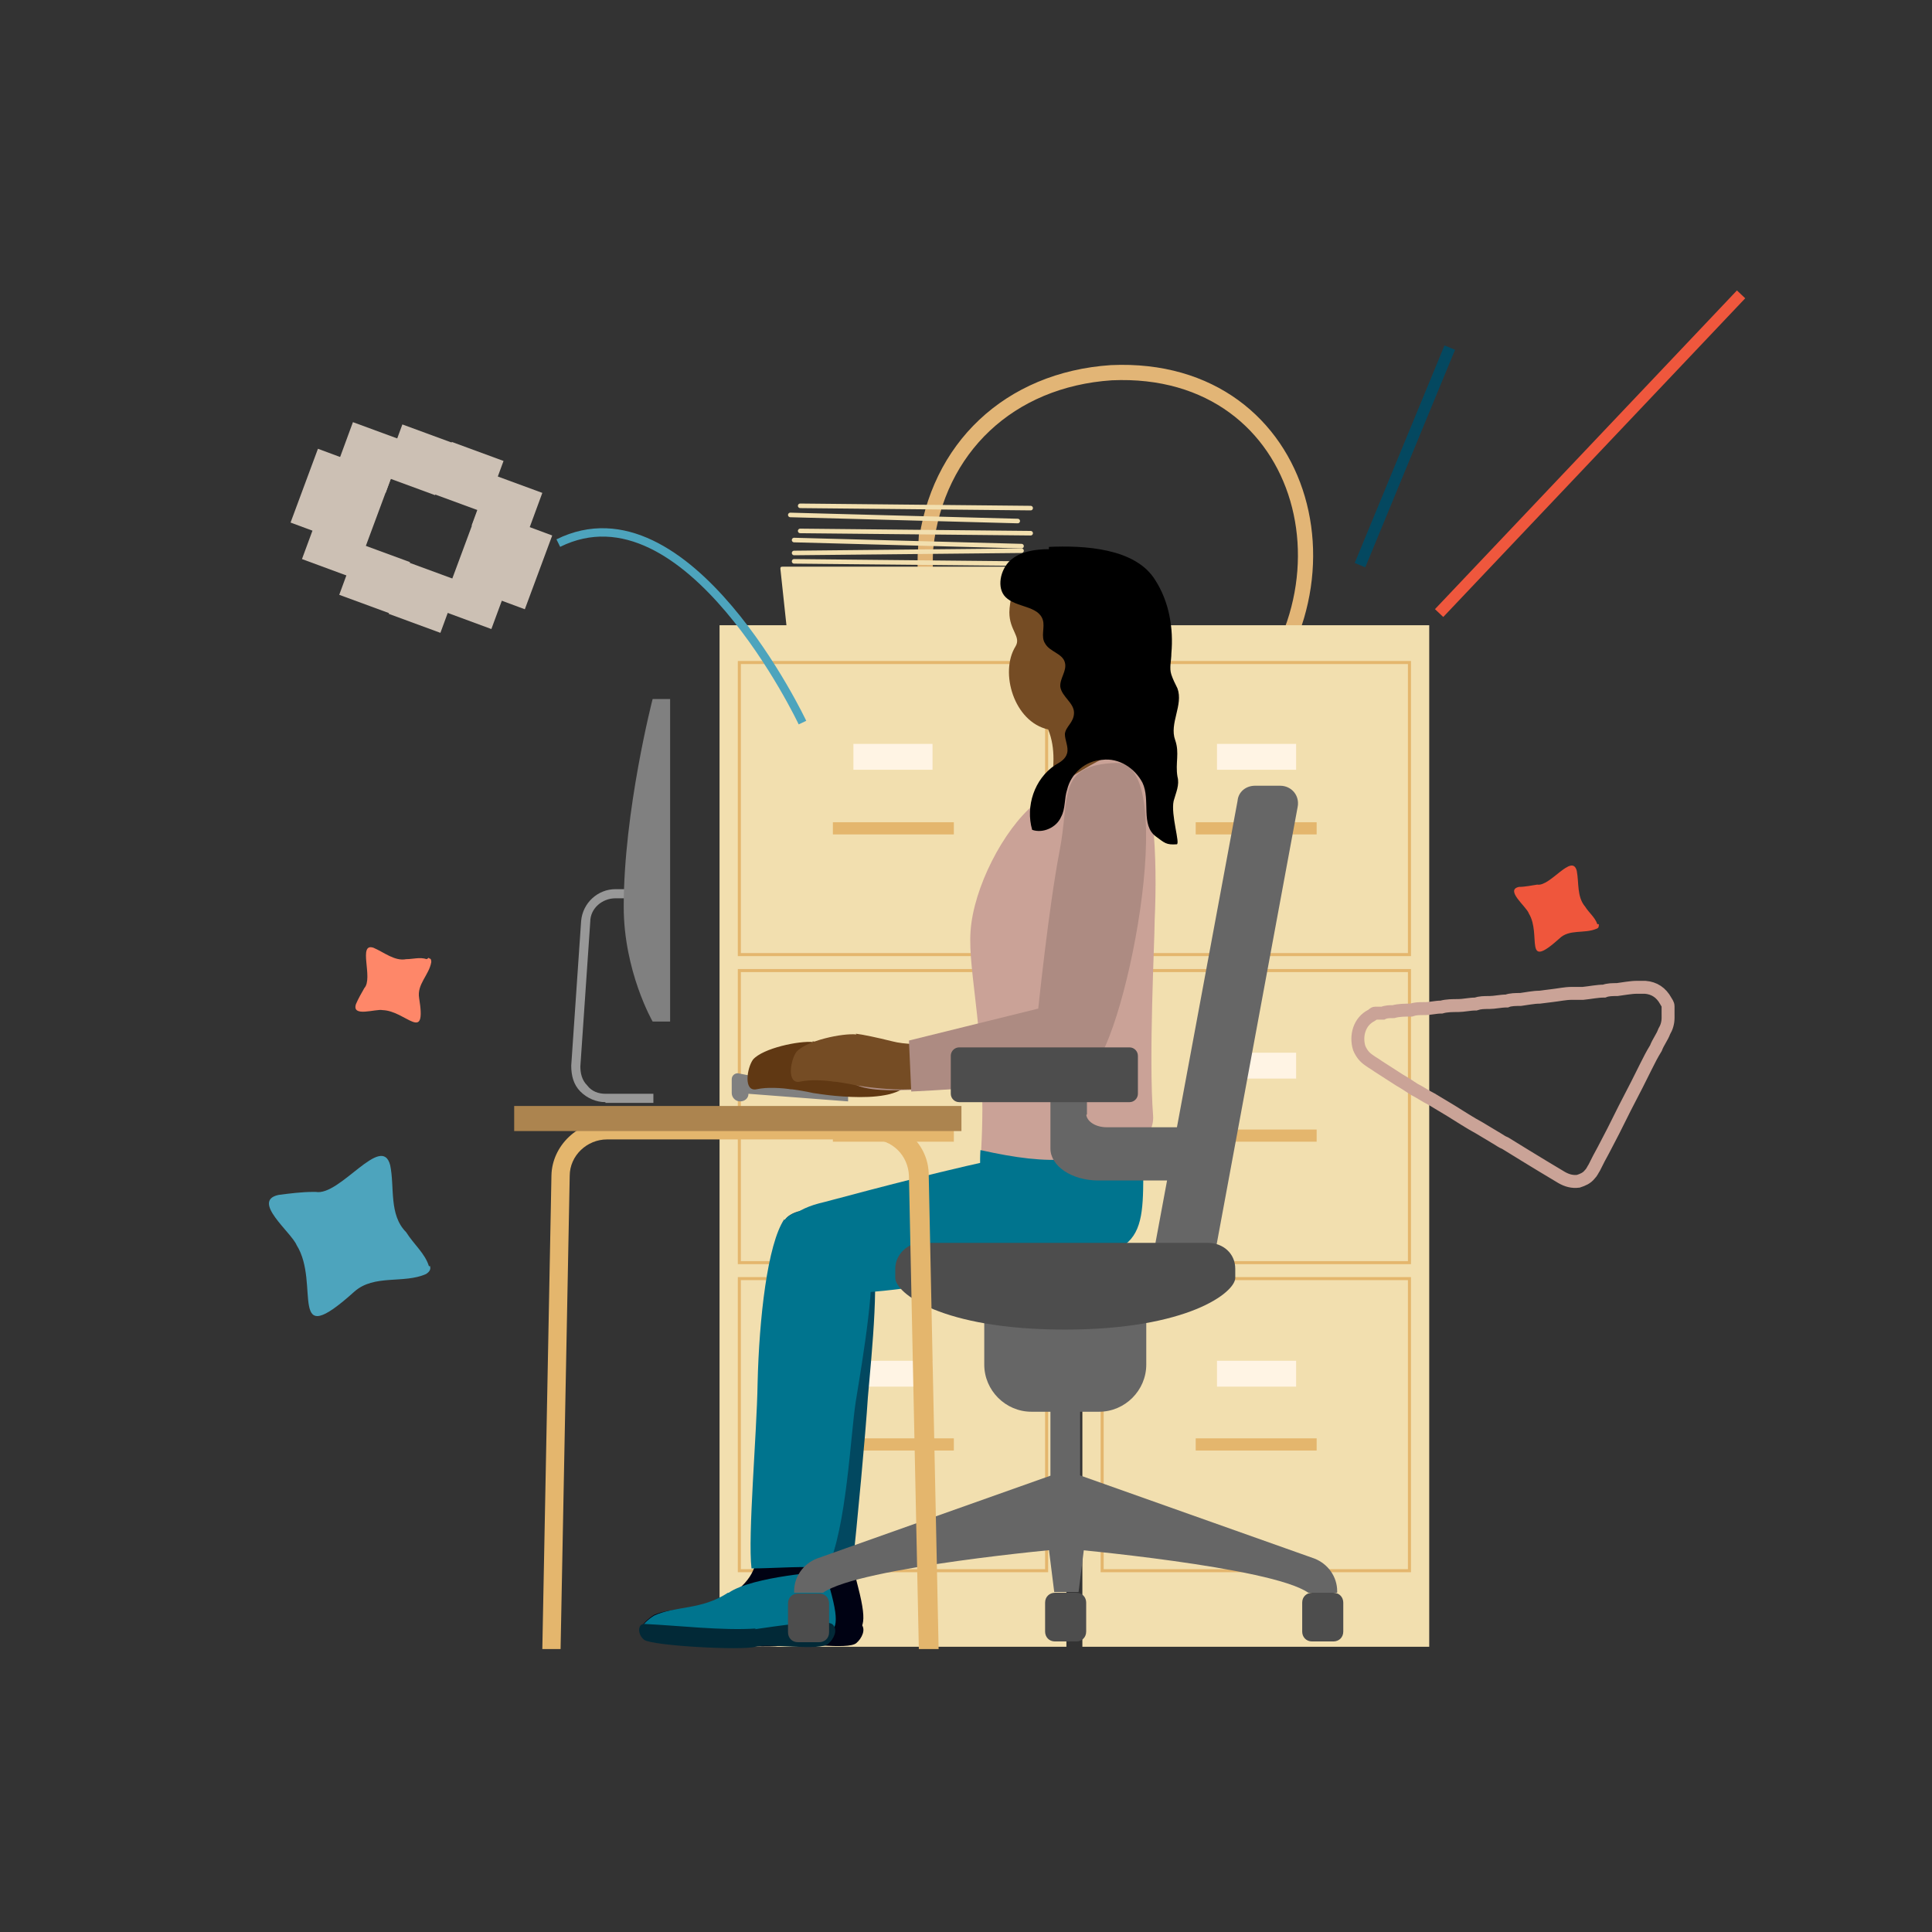 <?xml version="1.0" encoding="UTF-8"?>
<svg id="Layer_1" xmlns="http://www.w3.org/2000/svg" xmlns:xlink="http://www.w3.org/1999/xlink" version="1.1" viewBox="0 0 254 254">
  <rect x="0" y="0" width="254" height="254" fill="#333333" stroke="none"/>
  <!-- Generator: Adobe Illustrator 29.0.0, SVG Export Plug-In . SVG Version: 2.1.0 Build 186)  -->
  <defs>
    <style>
      .st0, .st1, .st2, .st3, .st4, .st5, .st6, .st7, .st8, .st9, .st10, .st11, .st12 {
        fill: none;
      }

      .st13 {
        fill: #ef563c;
      }

      .st1 {
        stroke: #00748e;
      }

      .st1, .st2, .st3, .st4, .st5, .st6, .st7, .st8, .st9, .st10, .st11, .st12 {
        stroke-miterlimit: 10;
      }

      .st1, .st3, .st6, .st9, .st10 {
        stroke-linecap: round;
        stroke-width: .6px;
      }

      .st2 {
        stroke: #e4b66d;
        stroke-width: .4px;
      }

      .st14 {
        fill: #603813;
      }

      .st15 {
        fill: #4da4bd;
      }

      .st16 {
        fill: gray;
      }

      .st17 {
        fill: #6d6e71;
      }

      .st18 {
        fill: #f2dfaf;
      }

      .st3 {
        stroke: #fb866d;
      }

      .st4 {
        stroke: #e2b576;
        stroke-width: 2px;
      }

      .st19 {
        fill: #808184;
      }

      .st20 {
        fill: #f5876a;
      }

      .st21 {
        fill: #4d4d4d;
      }

      .st5 {
        stroke: #caa397;
        stroke-width: 1.7px;
      }

      .st6 {
        stroke: #ffd1c7;
      }

      .st22 {
        fill: #000213;
      }

      .st7 {
        stroke-width: 1.1px;
      }

      .st7, .st8 {
        stroke: #4da4bd;
      }

      .st8 {
        stroke-width: .8px;
      }

      .st9 {
        stroke: #002939;
      }

      .st23 {
        fill: #fff4e4;
      }

      .st24 {
        fill: #666;
      }

      .st25 {
        fill: #e4b66d;
      }

      .st26 {
        fill: #00748e;
      }

      .st27 {
        fill: #ad8b82;
      }

      .st28 {
        fill: #022937;
      }

      .st29 {
        fill: #ac844f;
      }

      .st10 {
        stroke: #f2dfaf;
      }

      .st11 {
        stroke: #044860;
      }

      .st11, .st12 {
        stroke-width: 1.5px;
      }

      .st30 {
        fill: #754c24;
      }

      .st31 {
        fill: #fe8769;
      }

      .st32 {
        fill: #024860;
      }

      .st33 {
        fill: #caa297;
      }

      .st34 {
        fill: #d2af90;
      }

      .st35 {
        fill: #ccc0b4;
      }

      .st12 {
        stroke: #ef573d;
      }

      .st36 {
        fill: #989898;
      }

      .st37 {
        fill: #af8e85;
      }

      .st38 {
        clip-path: url(#clippath);
      }
    </style>
    <clipPath id="clippath">
      <rect class="st0" x="103.5" y="103.3" width="73.2" height="112.7"/>
    </clipPath>
  </defs>
  <path class="st15" d="M56.5,166.4c.2.4,0,.8-.5,1.1-2.9,1.3-6.8,0-9.4,2.3-9,8.1-4.4-1-7.6-6.1-.7-1.7-6-5.8-2.4-6.6h0c1.5-.2,3.1-.4,4.6-.4h.3c3.2.6,8.7-7.8,9.8-3.5.6,2.9-.2,6.5,2.1,8.8h0c1,1.6,2.5,2.8,3,4.5h0Z"/>
  <path class="st4" d="M121.7,71.9c-1.5,23.3,22.1,35.9,39.4,23.5,19-16.5,11.3-47.6-15-46.4-13.4.9-22.9,9.9-24.4,22.9Z"/>
  <g>
    <path class="st8" d="M124.5,108.9s-15.3-21.1-29.4-12.2"/>
    <path class="st15" d="M169.7,103.5c-.4,6.6,6.3,10,11.4,6.6,5.4-4.7,3.3-13.4-4.3-13-3.8.3-6.5,2.8-7,6.4h0Z"/>
    <path class="st20" d="M136.4,83.3h-.3c0,0-.2.2-.3.2-.4.3-.9.5-1.3.8-.3.2-.7.4-1,.6s-.7.4-1,.6c-.2,0-.4,0-.7,0-.4-.3-.8-.6-1.3-.8s-.8-.4-1.3-.6-.7,0-.8.4c-.2.3-.2.8-.2,1.1v.7c0,.2,0,.3-.3.3h-.6c-.3,0-.7,0-1,0h-.7c-.4,0-.8,0-1.2.2-.4,0-.8.2-1.2.2s-.2,0-.3.2c0,.2,0,.4.2.5.3.3.8.5,1.1.8.5.3,1,.7,1.5,1.1,0,0,.3.2.3.3l-.2.2c-.3.3-.5.6-.7.9-.3.3-.6.8-.8,1.1-.3.4-.6.8-.9,1.3,0,0-.2.3-.3.3,0,.2,0,.3,0,.3s.3,0,.3.2c.4.2.9.3,1.3.5.5.2.9.4,1.4.6.2,0,.3,0,.4.2v.7c0,.4,0,.8,0,1.3v1c0,.3,0,.4.2.7h.3c.4-.3.8-.4,1.3-.7.4-.3.8-.5,1.2-.8.3-.3.7-.4,1-.6s.6-.3.9,0c.7.5,1.4.9,2.2,1.3.2,0,.3.2.6.2s.4-.3.5-.5c0-.3.2-.8.2-1.1v-.7s0-.2,0-.2c.3,0,.5,0,.8,0h.7c.3,0,.7,0,.9,0h.7c.4,0,.8,0,1.2-.2.2,0,.3,0,.5,0,.2,0,.2-.2.3-.3h0c0-.2-.2-.3-.3-.4-.2-.2-.3-.3-.6-.4-.6-.4-1.2-.8-1.8-1.3-.2-.2-.3-.3-.5-.4v-.2c.3-.3.5-.6.8-.9.5-.6.9-1.3,1.3-1.8.3-.3.4-.6.7-.8.2-.3,0-.4-.2-.5-.5-.2-.9-.3-1.4-.6-.7-.3-1.3-.5-1.9-.8h0c0-.4,0-.8,0-1.1v-.4c0-.5,0-.9,0-1.4v-.2c0-.2,0-.3-.2-.5h0Z"/>
    <path class="st10" d="M133.8,68.5l-29.9-.8"/>
    <path class="st10" d="M134.3,71.8l-29.9-.8"/>
    <path class="st10" d="M134.3,72.4l-29.9.3"/>
    <path class="st10" d="M135.5,66.8l-30.3-.3"/>
    <path class="st10" d="M135.5,70.1l-30.3-.3"/>
    <path class="st10" d="M134.7,74.1l-30.3-.3"/>
    <path class="st10" d="M134.9,77l-29.9-.8"/>
    <path class="st10" d="M136.7,75.3l-30.3-.3"/>
    <path class="st10" d="M136.7,78.6l-30.3-.3"/>
    <path class="st10" d="M135.4,80.3l-29.9-.8"/>
    <path class="st10" d="M135.4,81l-29.9.3"/>
    <path class="st10" d="M135.8,82.6l-30.3-.3"/>
    <path class="st18" d="M136.9,83.5h-33.1c0,0-.3,0-.3-.3l-.9-8.4c0-.2,0-.3.3-.3h35c.2,0,.3,0,.3.3l-.9,8.4c0,0,0,.3-.3.3h0Z"/>
    <path class="st6" d="M100,132.8l.8,31.6"/>
    <path class="st3" d="M104.3,132.8l-.3,31.6"/>
    <path class="st9" d="M102.2,132.4l.3,32"/>
    <path class="st1" d="M98.2,133l.3,32"/>
    <path class="st6" d="M110.5,132.8l-.8,31.6"/>
    <path class="st6" d="M114.4,132.8l-.8,31.6"/>
    <path class="st3" d="M106.4,132.8l.3,31.6"/>
    <path class="st3" d="M116.4,132.8l.3,31.6"/>
    <path class="st9" d="M108.4,132.4l-.3,32"/>
    <path class="st9" d="M121.4,132.4l-.3,32"/>
    <path class="st1" d="M112,132.4l-.3,32"/>
    <path class="st1" d="M118.1,132.4l-.3,32"/>
    <path class="st1" d="M119.6,132.5v31.8"/>
    <path class="st17" d="M133.8,148.1h-36.8v10.1h36.8v-10.1Z"/>
    <path class="st19" d="M133.8,152.1h-36.8v2.3h36.8v-2.3Z"/>
    <path class="st17" d="M133.8,164h-36.8v2.5h36.8v-2.5Z"/>
    <path class="st25" d="M97.1,129h-2.2v38.4h2.2v-38.4Z"/>
    <path class="st18" d="M140.2,82.2h-45.6v134.3h45.6V82.2Z"/>
    <path class="st2" d="M137.6,87.1h-40.4v38.4h40.4v-38.4Z"/>
    <path class="st25" d="M125.4,108.1h-15.9v1.6h15.9v-1.6Z"/>
    <path class="st23" d="M122.6,97.8h-10.4v3.4h10.4v-3.4Z"/>
    <path class="st2" d="M137.6,127.6h-40.4v38.4h40.4v-38.4Z"/>
    <path class="st25" d="M125.4,148.5h-15.9v1.6h15.9v-1.6Z"/>
    <path class="st23" d="M122.6,138.4h-10.4v3.4h10.4v-3.4Z"/>
    <path class="st2" d="M137.6,168.1h-40.4v38.4h40.4v-38.4Z"/>
    <path class="st25" d="M125.4,189.1h-15.9v1.6h15.9v-1.6Z"/>
    <path class="st23" d="M122.6,178.9h-10.4v3.4h10.4v-3.4Z"/>
    <path class="st6" d="M147.7,132.8l.8,31.6"/>
    <path class="st3" d="M151.9,132.8l-.3,31.6"/>
    <path class="st9" d="M149.9,132.4l.3,32"/>
    <path class="st1" d="M145.9,133l.3,32"/>
    <path class="st6" d="M158.2,132.8l-.8,31.6"/>
    <path class="st6" d="M162.1,132.8l-.8,31.6"/>
    <path class="st3" d="M154.1,132.8l.3,31.6"/>
    <path class="st3" d="M164.1,132.8l.3,31.6"/>
    <path class="st9" d="M156.1,132.4l-.3,32"/>
    <path class="st9" d="M169.1,132.4l-.3,32"/>
    <path class="st1" d="M159.7,132.4l-.3,32"/>
    <path class="st1" d="M165.8,132.4l-.3,32"/>
    <path class="st1" d="M167.3,132.5v31.8"/>
    <path class="st17" d="M181.5,148.1h-36.8v10.1h36.8v-10.1Z"/>
    <path class="st19" d="M181.5,152.1h-36.8v2.3h36.8v-2.3Z"/>
    <path class="st17" d="M181.5,164h-36.8v2.5h36.8v-2.5Z"/>
    <path class="st25" d="M144.7,129h-2.2v38.4h2.2v-38.4Z"/>
    <path class="st18" d="M187.9,82.2h-45.6v134.3h45.6V82.2h0Z"/>
    <path class="st2" d="M185.3,87.1h-40.4v38.4h40.4v-38.4Z"/>
    <path class="st25" d="M173.1,108.1h-15.9v1.6h15.9v-1.6Z"/>
    <path class="st23" d="M170.4,97.8h-10.4v3.4h10.4v-3.4Z"/>
    <path class="st2" d="M185.3,127.6h-40.4v38.4h40.4v-38.4Z"/>
    <path class="st25" d="M173.1,148.5h-15.9v1.6h15.9v-1.6Z"/>
    <path class="st23" d="M170.4,138.4h-10.4v3.4h10.4v-3.4Z"/>
    <path class="st2" d="M185.3,168.1h-40.4v38.4h40.4v-38.4Z"/>
    <path class="st25" d="M173.1,189.1h-15.9v1.6h15.9v-1.6Z"/>
    <path class="st23" d="M170.4,178.9h-10.4v3.4h10.4v-3.4Z"/>
    <path class="st36" d="M79.6,145h6.3v-1.2h-6.3c-.9,0-1.8-.3-2.4-1.1-.7-.7-.9-1.6-.9-2.5l1.3-19c0-1.8,1.6-3.1,3.3-3.1h3.1v-1.2h-3.1c-2.3,0-4.3,1.8-4.5,4.2l-1.3,19c0,1.3.3,2.5,1.2,3.4s2.1,1.4,3.3,1.4h0Z"/>
    <path class="st16" d="M88.1,134.3h-2.3s-3.8-6.6-3.8-15.1c0-12.6,3.8-27.3,3.8-27.3h2.3v42.4h0Z"/>
    <path class="st16" d="M96.2,141.9c0-.5.4-.8.8-.8l14.5,2.8v.9l-13.1-1c0,.6-.5,1-1.1,1s-1.1-.5-1.1-1.1h0v-1.8h0Z"/>
    <path class="st30" d="M149.6,92h0c1.6-1.9,2.4-4.3,2.7-7.4.5-6.3-3.1-11.3-9.3-11.9-4.6-.4-7.3-1-9.3,3-.3.6-1,3.5-1,4.8,0,2.4,1.6,3.2.8,4.5-2.1,3.4-.2,9.9,4.3,10.9,2.1,5.1-1.4,11,.7,11.2,1.4,0,8.4-4.5,10.3-4.3.5,0-.8-9.4.8-10.8h0Z"/>
    <path class="st34" d="M111.5,203.3c0-4,1-3.4-4.8-3.4s-2.5-1.4-3.3,3.4c-.3,1.9-.3,4-3.8,6.3-3.5,2.3-7.2,1.2-9.9,2.5-.5.3-2.5,1.7-1.3,2.5,1.3.8,12.9,1.5,14.6,1,1.8-.5,7.4.9,9.1-.5,2.4-1.9-.5-7.3-.5-11.9h0Z"/>
    <path class="st22" d="M99.3,209.2c-3.5,2.3-6.9,1.7-9.7,2.9-.5.3-2.5,1.7-1.3,2.5,1.3.8,12.9,1.5,14.6,1,1.8-.5,7.4.9,9.1-.5,1.3-1,2.2-1.1.8-6.5-.6-2.2-.4-2.6-.4-2.6,0,0-9.7.9-13,3.2h0Z"/>
    <path class="st22" d="M103.1,213.9c-4.5.3-10.3-.5-14.7-.7-.9,0-.9,1.4,0,2.1,1.3.8,12.9,1.5,14.6,1,1.8-.5,8.5.7,9.6-.3.7-.6,1.3-1.8.6-2.5-.8-.9-8.1.3-10.3.5h0Z"/>
    <path class="st32" d="M103.1,160.5c1.3-2.3,8.6-2.4,11.3,3,1.4,3,.2,14.5-.3,20.2-.3,4.8-1.4,16.5-2.1,23.1-3.2.5-7.4-.3-9.9,0-1.1-4.1,1.1-13.3.8-20.6-.4-8.5-1.7-22.3.3-25.7h0Z"/>
    <path class="st22" d="M107.9,203.4c0-4,1-3.4-4.9-3.4s-2.5-1.4-3.3,3.5c-.3,1.9-.3,4-3.8,6.3s-7.2,1.3-9.9,2.5c-.5.3-2.5,1.7-1.3,2.5,1.3.8,12.9,1.4,14.6.9,1.8-.5,7.4.9,9.1-.5,2.4-1.9-.6-7.3-.6-11.9h0Z"/>
    <path class="st26" d="M95.7,209.4c-3.5,2.3-6.9,1.7-9.7,3-.5.3-2.5,1.7-1.3,2.5s12.9,1.4,14.6.9c1.8-.5,7.4.9,9.1-.5,1.3-1.1,2.2-1.2.7-6.5-.6-2.2-.4-2.2-.4-2.2,0,0-9.7.6-12.9,2.8h0Z"/>
    <path class="st26" d="M103.2,160.4c1.4-2.2,8.8-1.8,11,3.8,1.2,3.1-.8,14.5-1.7,20.1-.7,4.6-1.2,16.4-3.7,21.9-2.7-.4-6.9,0-10,0-.5-4.3.7-17.7.8-24.3.2-8.6,1.3-18.3,3.5-21.6h0Z"/>
    <path class="st28" d="M99.4,214.1c-4.5.3-10.3-.4-14.7-.6-.9,0-.9,1.4,0,2.1,1.3.8,12.9,1.4,14.6.9,1.8-.5,8.5.6,9.6-.4.7-.6,1.3-1.8.6-2.5-.8-.9-8.1.3-10.3.6h0Z"/>
    <path class="st26" d="M148.7,150.5c-5-2.4-39.1,7.3-41,7.7-7.6,2-5.9,8.1-1,11.1,4.7,2.8,31.5-3.6,36.3-4,4.8-.4,5.7-14.8,5.6-14.8h0Z"/>
    <path class="st37" d="M144.3,115.5c.3-4.3,1.2-10.3-2.4-11.3-8.4-2.3-6.7,13.9-7.4,17.2-1.7,7.9-3.8,20.5.8,20.1,5.6-.4,8.9-23.6,9.2-26.1h0Z"/>
    <path class="st14" d="M106.9,137c-1.8-.2-6.6.8-7.9,2.3-.8,1.1-1.3,4.3.5,3.9,2.7-.6,7.4.5,7.4.5,1.8.3,13.3,2,12.9-2.8-.3-3.5-4.8-2.1-8.2-3-2-.5-3.9-.9-4.8-1h0Z"/>
    <path class="st14" d="M103,142.5c-.2-.8,1.4-1.8,3.5-2.2s3.9-2.6,4.8.3c.6,2.2-2.4,1.4-4.4,1.9-2.1.4-3.5,1.3-3.8,0Z"/>
    <path class="st37" d="M138.1,138.6c-3,4.5-6.2,3.7-11.2,4.1-5.3.5-16,1.8-15.5-1.8s7.6-2.8,12.9-4.5c3-.9,7.9-1.9,9.9-2.5,1.8-.5,7.1-.2,3.9,4.7h0Z"/>
    <path class="st33" d="M151.8,121.2c0,2.5-.8,17.9-.2,25.5.5,6.5-18.2,14.4-22.6,4.4.8-14.6-1.8-23.1-1.4-28.7.4-5.7,4.3-13.3,8.4-16.7,3.4-3,11.9-8.3,13-6.8,2.7,3.8,3.2,13.6,2.8,22.2h0Z"/>
    <path class="st30" d="M150.1,114.5c.3-4.3.3-11.9-3.3-12.8-8.4-2.3-5.8,15.4-6.5,18.8-1.7,7.9-3.8,20.5.8,20.1,5.6-.4,8.9-23.6,9.2-26.1h0Z"/>
    <path class="st30" d="M112.6,136c-1.8-.2-6.6.8-7.9,2.3-.8,1.1-1.3,4.3.5,3.9,2.7-.6,7.4.5,7.4.5,1.8.3,13.3,2,12.9-2.8-.3-3.5-4.8-2.1-8.2-3-2-.5-3.9-.9-4.8-1h0Z"/>
    <path class="st30" d="M108.7,141.5c-.2-.8,1.4-1.8,3.5-2.2s3.9-2.6,4.8.3c.6,2.2-2.4,1.4-4.4,1.9-2.1.4-3.5,1.3-3.8,0Z"/>
    <path class="st30" d="M143.8,137.6c-3,4.5-6.2,3.7-11.2,4.1-5.3.5-16,1.8-15.5-1.8s7.6-2.8,12.9-4.5c3-.9,7.9-1.9,9.9-2.5,1.8-.5,7.1-.2,3.9,4.7h0Z"/>
    <path class="st27" d="M119.5,136.8l.3,6.7s18.8-.8,23.3-2.8c4.5-1.9,12.4-40.8,3.6-40.4-7.8.3-6,4.4-7.4,11.6s-2.8,20.7-2.8,20.7l-17,4.2h0Z"/>
    <path class="st26" d="M150.4,149.1c-.5,11.2,2,16.5-11.6,16.3-8.2,0-10.3-8.2-9.9-14.2,9.4,2.1,14.4,1.8,21.5-2.1Z"/>
    <path d="M137.9,72.2c-1.8,0-3.8.3-5.1,1.5-1.3,1.2-1.8,3.6-.6,4.8,1.4,1.4,4.3,1.1,4.9,3,.3,1-.3,2.2.3,3.1.6,1.1,2.3,1.3,2.6,2.5.3,1.1-.7,2.1-.6,3.2.2,1.3,1.8,2.1,1.8,3.4s-1.1,1.8-1.2,2.8c0,.8.5,1.7.3,2.5-.2.8-.9,1.2-1.6,1.6-2.7,1.8-3.9,5.4-3,8.5,1.4.5,3.2-.3,3.8-1.7.6-1.1.4-2.4.8-3.6.5-2.1,2.4-3.8,4.6-3.9,2.2-.3,4.3,1.1,5.3,3,1.1,2.3-.3,5.6,1.8,7.1,1.1.8,1.3,1.1,2.7,1,.5,0-.8-3.9-.4-5.7.3-1.1.8-2.1.5-3.2-.3-1.8.3-3.1-.3-4.8-.8-2.2,1.1-4.6.3-6.8-.3-.6-.6-1.2-.8-1.8-.3-.9,0-1.8,0-2.8.3-3.3-.3-6.8-2.1-9.6-2.6-4.3-9.5-4.6-14-4.4h0Z"/>
    <g class="st38">
      <g>
        <path class="st24" d="M150.8,168.2h8.3l11.5-62.1c.3-1.5-.8-2.8-2.3-2.8h-3.3c-1.2,0-2.2.8-2.3,2l-11.7,63h0Z"/>
        <path class="st24" d="M150.8,169.1h-21.4v10.3c0,3.4,2.8,6.2,6.2,6.2h8.9c3.4,0,6.2-2.8,6.2-6.2v-10.3h0Z"/>
        <path class="st21" d="M138.7,209.4h2.8c.8,0,1.3.6,1.3,1.3v3.8c0,.8-.6,1.3-1.3,1.3h-2.8c-.8,0-1.3-.6-1.3-1.3v-3.8c0-.8.6-1.3,1.3-1.3Z"/>
        <path class="st24" d="M140.2,193.3v10.3s27,2.4,31.8,5.8h3.8v-.2c0-1.9-1.2-3.6-3-4.3l-32.7-11.6Z"/>
        <path class="st21" d="M172.5,209.4h2.8c.8,0,1.3.6,1.3,1.3v3.8c0,.8-.6,1.3-1.3,1.3h-2.8c-.8,0-1.3-.6-1.3-1.3v-3.8c0-.8.6-1.3,1.3-1.3Z"/>
        <path class="st24" d="M140,193.3v10.3s-27,2.4-31.8,5.8h-3.8v-.2c0-1.9,1.2-3.6,3-4.3l32.7-11.6Z"/>
        <path class="st21" d="M107.7,215.9h-2.8c-.8,0-1.3-.6-1.3-1.3v-3.8c0-.8.6-1.3,1.3-1.3h2.8c.8,0,1.3.6,1.3,1.3v3.8c0,.8-.6,1.3-1.3,1.3Z"/>
        <path class="st21" d="M121.4,163.4h37.4c2,0,3.6,1.4,3.6,3.4v1.2c0,1.9-6.2,6.8-22.4,6.8s-22.3-4.8-22.3-6.8v-1.2c0-1.9,1.7-3.5,3.6-3.4h0Z"/>
        <path class="st24" d="M138.5,209.3h3.3l1.7-13.6h-6.6l1.7,13.6Z"/>
        <path class="st24" d="M142.9,146.5v-3.8h-4.8v8.3c0,2.3,2.8,4.2,6.3,4.2h15.5v-7h-14.4c-1.5,0-2.7-.8-2.7-1.8h0v.2Z"/>
        <path class="st21" d="M148.5,144.9h-22.4c-.6,0-1.1-.5-1.1-1.1v-5c0-.6.5-1.1,1.1-1.1h22.4c.6,0,1.1.5,1.1,1.1v5c0,.6-.5,1.1-1.1,1.1Z"/>
        <path class="st24" d="M138.1,181h3.9v18h-3.9v-18Z"/>
      </g>
    </g>
    <path class="st25" d="M121,216.8h2.4l-1.3-62.3c0-4-3.3-7.1-7.4-7.1h-34.8c-3.9,0-7.3,3.2-7.4,7.1l-1.2,62.3h2.4l1.2-62.2c0-2.7,2.3-4.8,4.9-4.8h34.8c2.7,0,4.8,2.1,4.9,4.8l1.3,62.2h0Z"/>
    <path class="st29" d="M126.4,148.7h-58.8v-3.3h58.8s0,3.3,0,3.3Z"/>
  </g>
  <path class="st13" d="M210.2,121.5c0,.3,0,.5-.3.6-1.6.7-3.6,0-4.9,1.3-4.8,4.3-2.3-.5-4-3.3-.3-.9-3.2-3.1-1.3-3.5h0c.8,0,1.7-.2,2.4-.3h0c1.7.3,4.6-4.2,5.2-1.8.3,1.6,0,3.4,1.1,4.7h0c.5.8,1.3,1.4,1.6,2.3h0Z"/>
  <path class="st5" d="M219.3,133.3c0-.3,0-.5,0-.8v-.2c0-.3-.2-.5-.3-.7-.6-1.1-1.5-1.7-2.7-1.8h-1.1c-.8,0-1.8.2-2.6.3-.6,0-1.2,0-1.7.2-.9,0-1.8.2-2.8.3-.5,0-1,0-1.5,0-.8,0-1.7.2-2.6.3l-1.6.2c-.8,0-1.7.2-2.5.3-.6,0-1.3,0-1.8.2-.8,0-1.6.2-2.3.2s-1.2,0-1.8.2c-.8,0-1.6.2-2.3.2s-1.5,0-2.2.2c-.8,0-1.4.2-2.2.2s-1.2,0-1.8.2c-.8,0-1.6,0-2.3.2-.5,0-1,0-1.4.2h-.2c-.3,0-.6,0-.8,0-.2,0-.3.2-.5.3-1.6.8-2.1,2.7-1.6,4.3.3.7.7,1.2,1.3,1.6.4.3.8.5,1.2.8.9.6,1.9,1.2,2.8,1.8.7.4,1.3.8,1.9,1.2.8.4,1.5.9,2.3,1.3.8.5,1.7,1,2.5,1.5,1.3.8,2.5,1.6,3.8,2.3.7.4,1.3.8,2,1.2s.9.6,1.4.8c.8.5,1.8,1.1,2.6,1.6.8.5,1.5.9,2.3,1.4.8.5,1.7,1,2.5,1.5.7.4,1.4.6,2.2.5h0c.6-.2,1.1-.4,1.5-.9.3-.3.4-.6.6-.9.4-.8.8-1.6,1.2-2.3l1.3-2.5c.5-1,1-2,1.5-3,.5-1,1.1-2.1,1.6-3.1.4-.8.8-1.6,1.2-2.4.4-.8.8-1.6,1.3-2.4.3-.8.8-1.4,1.1-2.2.3-.5.5-1.1.5-1.8v-.3h0Z"/>
  <path class="st31" d="M56.4,126c.3,0,.3.3.3.5-.3,1.7-1.9,2.9-1.6,4.7,1,6.1-1.7,1.7-4.8,1.6-.9-.2-4.1,1-3.5-.8h0c.3-.7.7-1.4,1.1-2.1h0c1.2-1.3-.9-6,1.2-5.3,1.4.6,2.8,1.8,4.3,1.5h0c.9,0,1.8-.3,2.7,0h0l.3-.2Z"/>
  <g>
    <path class="st35" d="M59.7,58.3l-6.8-2.5-2.5,6.8,6.8,2.5,2.5-6.8Z"/>
    <path class="st35" d="M53.9,73.9l-6.8-2.5-2.5,6.8,6.8,2.5s2.5-6.8,2.5-6.8Z"/>
    <path class="st35" d="M48.6,69.4l-6.5-2.4-2.4,6.5,6.5,2.4,2.4-6.5Z"/>
    <path class="st35" d="M53.2,58l-6.8-2.5-2.5,6.8,6.8,2.5,2.5-6.8Z"/>
    <path class="st35" d="M51.5,62.6l-9.7-3.6-3.6,9.7,9.7,3.6,3.6-9.7Z"/>
    <path class="st35" d="M56.9,64.9l6.8,2.5,2.5-6.8-6.8-2.5-2.5,6.8Z"/>
    <path class="st35" d="M51.1,80.7l6.8,2.5,2.5-6.8-6.8-2.5s-2.5,6.8-2.5,6.8Z"/>
    <path class="st35" d="M58.1,80.3l6.5,2.4,2.4-6.5-6.5-2.4s-2.4,6.5-2.4,6.5Z"/>
    <path class="st35" d="M62,69.1l6.8,2.5,2.5-6.8-6.8-2.5-2.5,6.8Z"/>
    <path class="st35" d="M59.3,76.5l9.7,3.6,3.6-9.7-9.7-3.6s-3.6,9.7-3.6,9.7Z"/>
    <path class="st7" d="M105.5,95s-15.1-32-32.1-23.6"/>
  </g>
  <g>
    <path class="st11" d="M178.8,74.3l11.8-28.6"/>
    <path class="st12" d="M189.2,80.6l39.7-41.9"/>
  </g>
</svg>